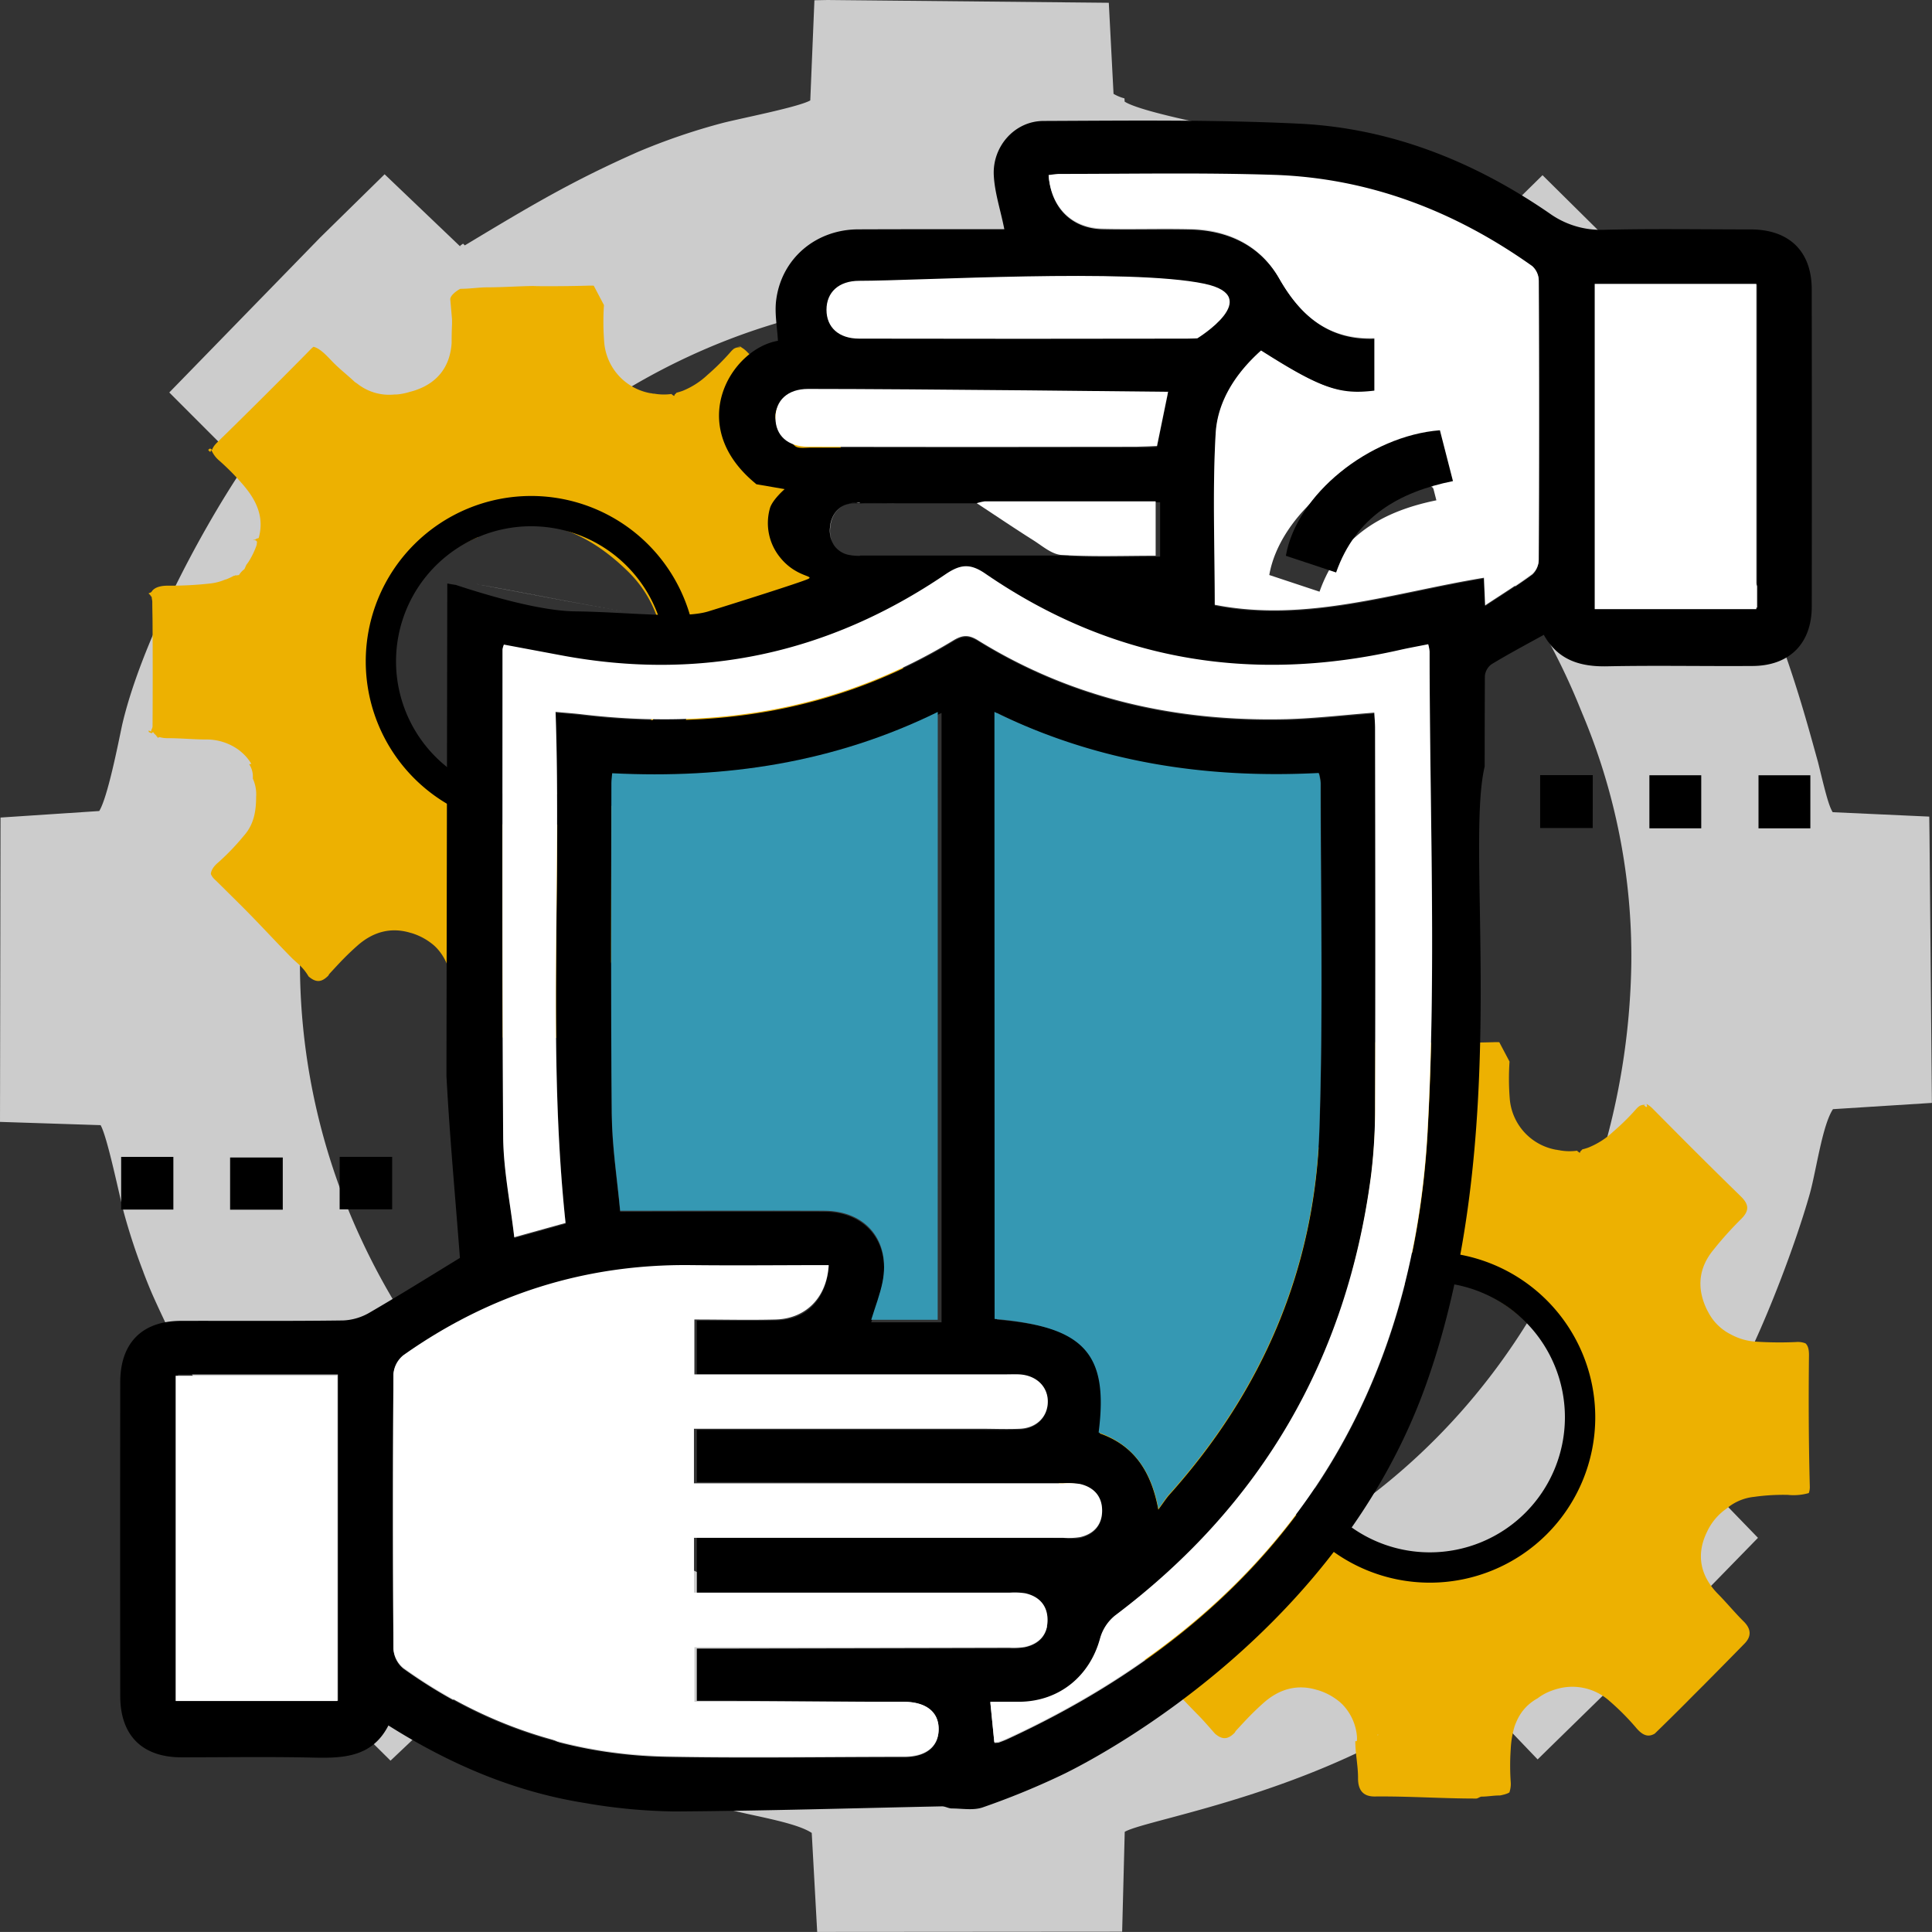 <svg xmlns="http://www.w3.org/2000/svg" viewBox="0 0 592.09 592.08"><rect x="0" y="0" width="592.09" height="592.08" fill="#333333" stroke="none"/><defs><style>.ab13066e-ce99-4af7-bb16-a72ce484a838{fill:#ccc;}.aeeb6d72-fb6e-485d-9ccc-d579adcf51b6{fill:#edb101;}.a0e6876e-19e4-4ced-9eaa-e97e043b2fb1{fill:#fff;}.b108552b-b3b3-4133-9704-e6feede0625d{fill:#3598b3;}.ff84d032-8d98-4db4-87f9-d503cf9051cb{fill:none;}</style></defs><title>Ресурс 6</title><g id="b177b4d5-cdb8-48b2-bccd-e07a6e70d289" data-name="&#x421;&#x43B;&#x43E;&#x439; 2"><g id="f6d823e5-3f9e-4a99-bd89-3ae5d14b34ac" data-name="Layer 1"><path class="ab13066e-ce99-4af7-bb16-a72ce484a838" d="M591.33,256.38l-.08-6.12-29.59-1.35c-1.34-2.1-2.56-7.48-4.49-15.28-2.75-9.87-6.83-25.32-13.47-42.36a233.39,233.39,0,0,0-26.76-48.07l-.22.07.74-.77c-.78-1-1.56-2.06-2.37-3.07l22.28-21.67-5.24-5.27-59.4-58.8-23,22.63c-21.2-14.45-54.6-32.18-78.83-37.95-5.47-1.2-22.08-4.59-26.23-7.22l-.06-1a13.33,13.33,0,0,1-3.35-1.39L339.81.85,253.59,0l-4,.08-1.27,30.7c-3.69,2.06-21.08,5.43-26.79,6.89a193.33,193.33,0,0,0-26.08,8.91c-20.33,9-32.71,16.41-53,28.62l-.54-.53c-.31.21-.61.44-.91.66l.06.22L117.87,53.41,98.15,72.77,53.46,118.66l-1.58,1.62L74.7,143.13C60.42,164.44,43,198,37.41,222.26c-1.16,5.48-4.41,22.11-7,26.29l-30.25,2L0,343.82l30.83,1c2.08,3.67,5.61,21,7.11,26.73a187.86,187.86,0,0,0,6,18.28l0,.05c1.06,2.78,2.13,5.43,3.14,7.68,8.63,19.15,15.85,31.21,27.08,49.54.69,1,1.36,1.85,2,2.63l-.22.23.21.34L53.57,474l66.11,65.58,7.95-7.52,15.11-14.94.46.22c7.68,3.61,17.7,11.2,26.48,15.87,14.41,7.54,37.81,16.69,53,21.15,7,2,21.07,4,26.09,7.37l1.67,30.34L343.9,592l.79-30.61c7.09-4.11,63.64-12.39,105.06-44.64l21.48,22.45,3.59-3.52,24.12-23.58,39.82-40.81L517.5,449.34c.5-.63,1-1.28,1.51-2l-1-1c3.46-7.77,11.17-18.07,15.87-27.07,7.43-14.46,16.38-37.94,20.7-53.21,2-7,3.84-21.1,7.16-26.14l30.32-1.92Zm-91.39,38.87c-1.12,76.62-42.49,151.93-118.61,186.22a211.67,211.67,0,0,1-42.39,13.87,201.46,201.46,0,0,1-127.48-14.55A204.39,204.39,0,0,1,183.53,465h0l-.35-.2a208.34,208.34,0,0,1-72.33-84.69,199.89,199.89,0,0,1-15-124.33,210.65,210.65,0,0,1,14-43.52C143.14,137.52,217.12,90.59,293.21,91.07c79.77.51,158.47,44.64,191.28,126.56.11.23.2.47.29.71A191.47,191.47,0,0,1,499.94,295.25Z"></path><path class="aeeb6d72-fb6e-485d-9ccc-d579adcf51b6" d="M554.39,415.25c0-1.78-.33-2.89-1.07-3.56a6.47,6.47,0,0,0-2.9-.4,114.76,114.76,0,0,1-12-.1,18.56,18.56,0,0,1-8-2.25,15.62,15.62,0,0,1-6.89-6.79c-.23-.39-.43-.8-.63-1.22-2.87-6.24-2.32-12.24,2-17.64l1-1.24a110,110,0,0,1,7.69-8.46c2.58-2.55,2.44-4.47-.1-6.95q-11.05-10.78-21.92-21.76l-5.11-5.15a9.3,9.3,0,0,0-1-.87l-.24-.16,0,0a5.25,5.25,0,0,0-.67-.39c.1,0,.19.7.3.72-.09-.11-.2.24-.3.24h0c-.28,0-.56-.62-.83-.55.27,0,.55-.21.83-.07a3,3,0,0,0-2.14.33,6.86,6.86,0,0,0-1,.92,71.28,71.28,0,0,1-7.06,6.95,24.23,24.23,0,0,1-7.53,4.82c-.38.15-.77.26-1.15.38l-.63.16c-.23.05-.45.54-.68.59-.05,0-.11.47-.18.47h0c-.23,0-.45-.37-.68-.34,0,0,0-.2-.05-.2s-.14-.08-.21-.07a17,17,0,0,1-5.23-.12l-.15-.05c-.05,0-.1,0-.15,0a5.19,5.19,0,0,1-.64-.13l-.07,0h0l-.09,0h0a17.29,17.29,0,0,1-14.24-15.86,77,77,0,0,1-.05-11.16l-3.14-5.94a17.85,17.85,0,0,0-1.82,0c-10.27.29-20.56.09-30.83.11-2.27,0-4.53,0-7.11,0,2.18,0,4.14-.06,6.11-.07,5.6,0,11.2,0,16.8,0q-7.9-.07-15.8-.05c-2.59,0-5.18,0-8.23,0h0c-.18,0-.34.18-.5.3l-.43.37a4.84,4.84,0,0,0-1.1,3.33c0,.08.24.15.24.23v.16c0,1-.27,2.07-.31,3.07,0,.15-.14.31-.15.45,0,.73-.12,1.46-.15,2.19,0,.08,0,.17,0,.26,0,.48-.08,1-.1,1.45-.07,1.42-.14,2.86-.15,4.27,0,.5,0,1-.06,1.47-.47,7.19-4.26,12.18-11.15,14.51-.57.19-1.14.35-1.7.49a16.68,16.68,0,0,1-1.75.45,9.23,9.23,0,0,1-1.15.2,7.52,7.52,0,0,1-1.15.14l-.57,0,.2,0h-.2a15.73,15.73,0,0,1-11.48-3.32l-.77-.52c-2.09-2-4.79-4.07-6.95-6.39-1.9-2.05-3.69-3.87-5.63-4.39a6.74,6.74,0,0,0-.94.83c-1.13,1.16-2.25,2.31-3.39,3.46q-9.91,10-20,19.94c-.2.21-.42.42-.63.62-1.49,1.48-3,2.93-4.47,4.38l-.32.33c-.2.21-.38.42-.54.61a4.87,4.87,0,0,0-.41.59,4.48,4.48,0,0,0-.29.58,1.69,1.69,0,0,0-.1.27c-.06-.16-.31-.33-.35-.47-.09.15-.34.31-.34.47h0c0,.23.26.46.38.7a2.78,2.78,0,0,1,.21-.7,8.29,8.29,0,0,0,2.36,3.28,73.62,73.62,0,0,1,7.05,7.08c4.46,5,7.22,10.44,5.15,17.27,0-.15.53-.31.55-.47,0,.16.3.32.3.47v.06c0,.1-.48.18-.5.27s-.27.13-.29.19-.16.19-.19.29-.09.17-.12.27-.09.21-.13.31l-.07.13s0,.08-.05.12l-.2.57a25.09,25.09,0,0,1-1.58,3.49,13.87,13.87,0,0,1-1.31,2,11,11,0,0,1-.73,1c-.51.5-1.05.33-1.63,1.33h0c-.18,0-.37.39-.55.56a1.4,1.4,0,0,1-.33.15c-.3.2-.63.26-.95.46a18.09,18.09,0,0,1-2.21,1.07l-.11,0a16.39,16.39,0,0,1-4.56,1.22,110.34,110.34,0,0,1-13.1.69c-2.06,0-3,.45-4,1.5-.21.25.58.52-.42.84h0a6.1,6.1,0,0,1-.16.76c0,.07-.12.16-.12.24a1.29,1.29,0,0,0-.06.21c0,.42.08.89.09,1.39,0,2.13,0,4.26,0,6.39.07,10.59,0,21.19,0,31.77a7.69,7.69,0,0,0,.3,1.66c-.09-.13,0-.29,0-.44v.45c0,.17,0,.33.15.48,0-.06-.13-.12-.14-.19l-.05,0c0-.07-.06-.14-.08-.22s0,0,0,0,0-.06,0-.09a3.43,3.43,0,0,0,.69.86,3.22,3.22,0,0,0,.46.34c.16.1.3.19.47.28a5.24,5.24,0,0,1-.53-.28l-.25-.15a1.92,1.92,0,0,0,.31.36c.16.1.3.49.47.49,0,0,0-.1,0-.1a.66.66,0,0,1,0-.1c.18.07.39-.07.6,0a8.05,8.05,0,0,0,2.19.27c3.83,0,7.77.37,11.59.4a16.8,16.8,0,0,1,9.88,2.92,11,11,0,0,1,.94.71.32.32,0,0,1,.12.11,14.31,14.31,0,0,1,3.21,3.72c0,.05.54.1.58.15.69,1.08,2.34,2.28,2.34,3.59v0c0,.27,0,.53,0,.8a.32.32,0,0,1,0-.09v.1a11.57,11.57,0,0,1,1,5.66h0a18.1,18.1,0,0,1-4.94,11.79,78.17,78.17,0,0,1-8.47,8.11c-1.6,1.32-2.56,2.48-2.69,3.61a3.78,3.78,0,0,0,.61,1.25,4.66,4.66,0,0,0,.41.52l.23.23,3.69,3.67q1.73,1.69,3.45,3.42c5.37,5.32,10.7,11.18,16,16.56,1.76,1.78,3.51,3.81,5.26,5.81h0c2.33,2,4,1.77,6-.21.14-.13.28-.49.43-.65,1.36-1.47,2.75-3,4.18-4.46s2.89-2.85,4.38-4.17c4.75-4.18,10.18-5.72,16.15-3.94a10.9,10.9,0,0,1,1.3.4,18.73,18.73,0,0,1,5.28,2.9,11.43,11.43,0,0,1,1.16,1c.16.15.32.31.47.48a16,16,0,0,1,4.17,9.45,8.25,8.25,0,0,1,0,1.22.5.5,0,0,1,0,.16v0l0,0h-.05s0,.09,0,.13l-.45,0c0,3.79.87,7.61.84,11.41,0,3.64,1.6,5.59,5.14,5.55,10.21-.11,20.59.63,30.8.63h.26c.56,0,1.12-.58,1.7-.59,1.85,0,3.7-.37,5.56-.35a7.94,7.94,0,0,0,.9-.19,6.37,6.37,0,0,0,.78-.21,4.77,4.77,0,0,0,1.27-.55s0,0,0-.06h0a7.75,7.75,0,0,0,.3-1.24,7.45,7.45,0,0,0,.08-1.89,73.72,73.72,0,0,1,0-10,28.85,28.85,0,0,1,1.17-7c.12-.35.25-.71.38-1s.28-.69.44-1a15.14,15.14,0,0,1,1.08-1.93c.21-.31.41-.61.64-.89s.49-.59.74-.87l.39-.41a5.08,5.08,0,0,1,.41-.39h0a15.22,15.22,0,0,1,3-2.15,17.13,17.13,0,0,1,2.1-1.36,16.65,16.65,0,0,1,2.27-1c.23-.08.45-.17.68-.24a13.38,13.38,0,0,1,1.37-.4,17,17,0,0,1,15.51,3.75,75.1,75.1,0,0,1,8.12,8.13c2.18,2.65,3.92,3.09,5.85,1.94q4.85-4.71,9.62-9.49c1.83-1.86,3.68-3.7,5.53-5.55l.81-.82q5.79-5.84,11.54-11.72c2.2-2.24,2.05-4.52-.27-6.81-2.72-2.69-5.15-5.66-7.84-8.39-5.56-5.64-6.76-12.22-3.34-19.14a17.82,17.82,0,0,1,6-7.08,15.46,15.46,0,0,1,8.35-3.55,63.81,63.81,0,0,1,10.41-.61,17,17,0,0,0,6.4-.56,5.66,5.66,0,0,0,.3-2.1C554.28,442.07,554.24,428.66,554.39,415.25ZM385.9,349.09h0Zm7.92,159.53-.09-.1a.38.38,0,0,0,.09.09ZM420,350.81a.32.32,0,0,0-.13,0v0Zm2.16,181v-.2s.22,0,.27.08Zm49.27-70.09c-6.23,7.86-16.69,12.79-27.22,14.1l-.48.05-1.43.14c-.71.06-1.42.09-2.13.12a.16.16,0,0,0-.1,0c-.74,0-1.48,0-2.22,0h-.43c-.58,0-1.14,0-1.7-.05-.29,0-.56,0-.84-.06a7.53,7.53,0,0,1-.83-.07c-.37,0-.74-.07-1.1-.13a20,20,0,0,1-2.19-.36,25.25,25.25,0,0,1-3.09-.74,9.5,9.5,0,0,1-.95-.28c-.3-.08-.59-.19-.88-.29l-.71-.26-.36-.14a8.15,8.15,0,0,1-.77-.3l-.43-.17-.29-.13-.43.25c-4.43-1.66-24.59-8-24.82-40.38-.12-16.44,11-30.34,26-36.39,0-.12.07-.24.11-.35,4.29-2,23.09-11.66,46.08,11.06C484.79,421.7,484.29,445.49,471.46,461.7Z"></path><path class="aeeb6d72-fb6e-485d-9ccc-d579adcf51b6" d="M276.84,183.29c0-1.77-.32-2.89-1.06-3.56a6.52,6.52,0,0,0-2.9-.4,114.73,114.73,0,0,1-12-.1,18.47,18.47,0,0,1-8-2.25A15.67,15.67,0,0,1,246,170.2c-.23-.4-.43-.81-.63-1.23-2.87-6.24-2.32-12.24,1.95-17.64l1-1.24a108,108,0,0,1,7.69-8.46c2.58-2.55,2.44-4.47-.1-6.95Q244.82,123.89,234,112.92c-1.72-1.71-3.41-3.43-5.11-5.15a9.34,9.34,0,0,0-1-.87l-.24-.16s0,0,0,0a5.25,5.25,0,0,0-.67-.39c.11,0,.2.18.31.2-.1-.11-.2-.28-.31-.28h0a3.22,3.22,0,0,0-.82,0,2.44,2.44,0,0,1,.82.19,3.1,3.1,0,0,0-2.13.46,7.42,7.42,0,0,0-1,1,72.69,72.69,0,0,1-7.06,7,24.41,24.41,0,0,1-7.54,4.84c-.37.14-.76.26-1.14.38l-.63.17c-.23,0-.45.52-.68.57-.05,0-.12.45-.18.45h0c-.23,0-.45-.35-.68-.32,0,0,0-.19,0-.19s-.14-.08-.21-.07a17,17,0,0,1-5.24-.11l-.14,0a.38.38,0,0,1-.15,0,5.19,5.19,0,0,1-.64-.13l-.07,0h0l-.1,0h0a17.28,17.28,0,0,1-14.24-15.86,78.44,78.44,0,0,1-.06-11.16l-3.13-5.94a17.9,17.9,0,0,0-1.82,0c-10.28.29-20.63.11-15,.08-5.27,0-10.54.42-15.8.43-2.6,0-5.18.45-8.23.45h0c-.18,0-3.05,1.69-3.12,3.16,0,.08.54,6.15.54,6.24,0,.48,0,1,0,1.45-.07,1.42-.1,2.87-.12,4.28,0,.49,0,1,0,1.46-.47,7.19-4.25,12.19-11.14,14.51-.57.2-1.13.35-1.7.49a14.38,14.38,0,0,1-1.74.45c-.39.09-.77.16-1.15.21a9.2,9.2,0,0,1-1.15.13l-.58,0,.2,0h-.19a15.72,15.72,0,0,1-11.48-3.32l-.77-.52c-2.09-2-4.79-4.07-7-6.39-1.9-2-3.68-3.87-5.62-4.39a6.74,6.74,0,0,0-.94.83q-1.69,1.74-3.4,3.46-9.9,10-20,19.94l-.64.63c-1.48,1.47-3,2.92-4.46,4.38l-.32.32c-.2.21-.38.42-.55.62a5,5,0,0,0-.4.58,6.45,6.45,0,0,0-.3.58q0,.12-.09.27c-.06-.16-.54-.33-.59-.47-.08.15-.56.31-.56.47h0c0,.23.49.46.61.7,0-.23.26-.46.32-.7a8.57,8.57,0,0,0,2.42,3.28A73.93,73.93,0,0,1,74,148c4.46,5,7.24,10.44,5.17,17.27,0-.15.08-.31.11-.47-.05.16-.88.32-.93.47s-.78,0-.78.05v0c0,.09.75.17.72.26s.35.13.33.2.15.18.13.28.06.18,0,.27,0,.21-.06.31,0,.09,0,.13l0,.12-.19.57A25.09,25.09,0,0,1,76.87,171a13.66,13.66,0,0,1-1.3,2c-.23.29-.48,1.21-.73,1.47a6.55,6.55,0,0,0-1.63,1.8h0c-.18,0-.37-.09-.56.08s-.21-.15-.32-.09c-.3.2-.63.14-.95.34a16.52,16.52,0,0,1-2.21,1s-.07,0-.11,0a16.38,16.38,0,0,1-4.56,1.21,110.5,110.5,0,0,1-13.11.68c-2.06,0-3.75.44-4.68,1.5-.21.25-.15.51-1.15.83h0c0,.24.61.49.57.76,0,.07.24.16.24.24s.13.14.13.21c0,.42.16.89.17,1.39,0,2.13.07,4.27.08,6.39q.1,15.9,0,31.77c0,.63-.51,1.17-.42,1.66-.09-.13-.76-.29-.76-.44v.45c0,.17.69.33.88.48,0-.06.23-.12.22-.18s.13,0,.13,0,0-.14,0-.21l.05,0s0-.06,0-.09a3.75,3.75,0,0,0,.71.86,4,4,0,0,0,.46.35l.48.27-.54-.27a1.53,1.53,0,0,0-.25-.16,1.94,1.94,0,0,0,.32.36c.15.1.3.5.47.5,0,0,0-.11,0-.11a.66.66,0,0,1,0-.1c.18.07.39-.07.6,0a8,8,0,0,0,2.19.27c3.83,0,7.77.37,11.58.41a16.76,16.76,0,0,1,9.89,2.91c.32.22.64.46.94.71l.12.11a14.09,14.09,0,0,1,3.2,3.72c0,.05-.68.1-.65.15a6.62,6.62,0,0,1,1.12,3.59v0c0,.27,0,.53,0,.81a.54.54,0,0,1,0-.1v.11a11.51,11.51,0,0,1,1,5.65h0c0,4.14-.64,8.36-3.72,11.79A73.33,73.33,0,0,1,67,264.21c-1.6,1.32-2.26,2.48-2.39,3.61a4.36,4.36,0,0,0,.76,1.25c.13.17.33.35.49.52s.18.15.27.23c1.23,1.22,2.48,2.44,3.71,3.67s2.3,2.27,3.45,3.42c5.38,5.32,10.71,11.16,16,16.54,1.77,1.78,3.51,2.79,5.27,5.79h0c2.33,2,4,1.79,6-.18.13-.14.28-.49.43-.65,1.36-1.47,2.75-3,4.18-4.46s2.88-2.84,4.38-4.16c4.74-4.19,10.18-5.72,16.15-3.94a11.5,11.5,0,0,1,1.3.4,19,19,0,0,1,5.28,2.9,12.62,12.62,0,0,1,1.16,1c.16.15.31.31.47.48a16.06,16.06,0,0,1,4.17,9.45,9.88,9.88,0,0,1,0,1.22.5.5,0,0,1,0,.16v0l0,0H138s0,.08,0,.12l-.45,0c0,3.8.87,7.61.84,11.42,0,3.63,1.6,5.06,5.14,5,10.21-.11,20.59.11,30.8.11h.25c.57,0,1.13-.06,1.71-.07,1.85,0,3.7-.11,5.56-.09a8.68,8.68,0,0,0,.9-.06c.27,0,.53-.09.78-.14a4.87,4.87,0,0,0,1.26-.52l0,0h0a7.74,7.74,0,0,0,.39-3.12,72.12,72.12,0,0,1,0-10,28.37,28.37,0,0,1,1.17-6.95c.12-.35.24-.71.38-1.05s.28-.69.44-1a17.25,17.25,0,0,1,1.07-1.93c.21-.3.42-.61.65-.89s.48-.59.73-.87c.13-.13.25-.27.4-.41a5.08,5.08,0,0,1,.41-.39,0,0,0,0,1,0,0,15.22,15.22,0,0,1,3-2.15,16,16,0,0,1,2.1-1.35,15.57,15.57,0,0,1,2.27-1c.23-.08.45-.17.68-.24a12.5,12.5,0,0,1,1.36-.4,17,17,0,0,1,15.52,3.76,75,75,0,0,1,8.12,8.12c2.18,2.65,3.92,3.09,5.85,1.94q4.84-4.69,9.62-9.49c1.82-1.86,3.67-3.7,5.52-5.55l.82-.82q5.79-5.84,11.54-11.72c2.19-2.24,2.05-4.52-.27-6.81-2.72-2.69-5.16-5.66-7.84-8.39-5.56-5.64-6.76-12.22-3.35-19.14a18,18,0,0,1,6-7.08,15.6,15.6,0,0,1,8.35-3.55,63.81,63.81,0,0,1,10.41-.61,17,17,0,0,0,6.41-.56,5.68,5.68,0,0,0,.29-2.1C276.74,210.11,276.7,196.7,276.84,183.29ZM108.36,117.13h0Zm7.92,159.53-.09-.09.09.08Zm26.2-157.8h0Zm2.17,181v-.2s.22.05.27.08Zm49.27-70.09c-6.23,7.86-16.7,12.79-27.22,14.1l-.48,0c-.48.06-1,.1-1.43.14-.71.06-1.42.09-2.14.12a.13.13,0,0,0-.09,0c-.74,0-1.48,0-2.23,0a.27.27,0,0,1-.12,0,1.51,1.51,0,0,1-.3,0c-.58,0-1.14,0-1.71-.06l-.83-.06a7.33,7.33,0,0,1-.83-.07,10.19,10.19,0,0,1-1.11-.13c-.73-.08-1.46-.2-2.18-.35a27.44,27.44,0,0,1-3.1-.75c-.32-.08-.63-.17-1-.28s-.58-.19-.87-.29-.49-.17-.72-.26l-.35-.14a8.15,8.15,0,0,1-.77-.3l-.43-.17-.3-.12-.42.24c-4.44-1.65-24.6-8.05-24.83-40.38-.11-16.44,11-30.34,26-36.39,0-.12.07-.24.1-.35,4.3-2,23.1-11.66,46.09,11.06C207.24,189.74,206.75,213.53,193.92,229.74Z"></path><path d="M554.81,253.85H538.92V237.59h15.89Z"></path><path d="M162.77,152a50.69,50.69,0,1,0,50.7,50.68A50.69,50.69,0,0,0,162.77,152Zm0,92.08a41.4,41.4,0,1,1,41.4-41.4A41.39,41.39,0,0,1,162.77,244.08Z"></path><path d="M438.19,383.65a50.69,50.69,0,1,0,50.7,50.69A50.7,50.7,0,0,0,438.19,383.65Zm0,92.09a41.4,41.4,0,1,1,41.4-41.4A41.4,41.4,0,0,1,438.19,475.74Z"></path><path d="M263.29,154.09v0h.12c.6,0,1.19,0,1.79,0Zm0,0v0h.12c.6,0,1.19,0,1.79,0Zm0,0v0h.12c.6,0,1.19,0,1.79,0Zm291.94-65.4c0-11.62-6.85-18.33-18.61-18.38-15,0-30-.26-44.94.11a27,27,0,0,1-16.89-5.09c-23.08-15.88-48.58-26.07-76.66-27.43-26.06-1.26-52.21-.94-78.32-.83-8.8,0-15.7,7.77-15.25,16.65.28,5.42,2.05,10.52,3.23,16.52h-4.65c-13.41,0-26.83,0-40.24.05-12.84.09-23.28,8.84-25,21.46-.59,4.17.3,8.55.51,12.69-14.29,2.46-28.62,25.71-7,43.62l.38.34,8.68,1.5s-3.83,3.32-4.53,5.93a16.66,16.66,0,0,0,3.13,15c4.88,6.09,10.81,5.57,8.54,6.62s-22.65,7.49-30.49,9.91-24.54.2-40.93,0c-10.59-.13-26.56-4.81-36.52-8.11-1.44-.19-2.59-.44-2.59-.44l-.26,150.9c1,18.88,2.74,37.41,4.13,55.8-8.81,5.38-18.12,11.2-27.57,16.69a17.53,17.53,0,0,1-8.18,2.47c-16.54.23-33.1.09-49.65.13-12,0-18.69,6.75-18.7,18.8q-.06,48.09,0,96.15c0,12.07,6.69,18.77,18.69,18.81,13.58,0,27.18-.22,40.76.09,9.22.21,17.85-.28,22.74-9.86,19,12,38.77,20.38,60.36,23.79a171.63,171.63,0,0,0,27.49,2.57c27.27-.18,54.54-1,81.81-1.57,1,0,2,.65,3,.65,3.16,0,6.6.66,9.46-.33a235.36,235.36,0,0,0,23.69-9.67l1.44-.69.62-.31c13-6.49,83.62-44.58,110.13-118.94C463.91,349,448.73,261.34,455,234.91q0-13.86.06-27.73a5,5,0,0,1,2.06-3.62c5.18-3.14,10.54-6,16-9,4.32,7.75,11.13,9.81,19.43,9.64,14.8-.3,29.61,0,44.42-.1,11.4,0,18.25-6.84,18.27-18.19Q555.3,137.28,555.23,88.69ZM103.55,521.24h-49v-100h49ZM264.13,87.05q49.62-.06,99.26,0a16.71,16.71,0,0,1,13.39,6c-3,3.31-5.61,6.53-8.59,9.41-.94.91-2.79,1.21-4.22,1.21q-49.89.09-99.77,0c-6.18,0-9.92-3.24-9.94-8.31S258,87.05,264.13,87.05ZM243.6,136.66c-2.37-2.18-5.16-4.81-5.8-7.71-.88-3.87,1.94-6.85,5.85-8.08a13.81,13.81,0,0,1,4.13-.39q53.23,0,106.49,0c1.18,0,2.36.16,3.65.26-1.13,5.48-2.21,10.73-3.34,16.24-1.59.07-3.12.21-4.65.21q-50.64,0-101.27,0C246.93,137.18,244.6,137.58,243.6,136.66Zm18.46,17.58h1.35c.6,0,1.19-.1,1.79-.1,2.75,0,5.5.05,8.26.05.35,0,.71.05,1.07.05h53v-.3h28v16.65c-10,0-18,.32-28-.14v-.2H263.73c-.11,0-.21.11-.32.1a17.07,17.07,0,0,1-2.91-.23,7.17,7.17,0,0,1-4.94-3.07s0,0,0,0A7.1,7.1,0,0,1,255,166a6.92,6.92,0,0,1-.28-.76,5.35,5.35,0,0,1-.19-.79s0,0,0-.06a9.61,9.61,0,0,1-.13-2.59,8.6,8.6,0,0,1,2.32-5.5,5.66,5.66,0,0,1,.52-.47,4.83,4.83,0,0,1,.58-.43,4.77,4.77,0,0,1,.62-.36,4.33,4.33,0,0,1,.65-.31,4.83,4.83,0,0,1,.64-.22l.13,0a5.62,5.62,0,0,1,.62-.15.32.32,0,0,1,.09,0q.38-.08.78-.12c.13,0,.25,0,.38,0S261.93,154.24,262.06,154.24Zm-43.17,351h-5.34v16h4.82c19.5,0,39,.28,58.51.31,7,0,10.91,3.29,10.78,8.67-.12,5.2-3.93,8.25-10.61,8.25-24.21,0-48.42.4-72.63-.05-29.69-.55-56.7-9.77-80.84-27.09a8.36,8.36,0,0,1-3-5.87q-.28-42,0-84.11a8.18,8.18,0,0,1,3-5.76C150,397,179.35,387.65,211.73,388c14.07.17,28.15,0,42.23,0-.57,9.91-6.57,16.42-15.93,16.66-8.16.22-15.48.06-24.48.06v16.48h94.71c1.39,0,2.79.06,4.18.15,5.25.31,8.79,3.88,8.67,8.6-.13,4.54-3.51,7.94-8.55,8.16-4,.17-8,.09-12,.09h-87v16h4.66c35.88,0,71.75.35,107.63.36a23.11,23.11,0,0,1,5.21.39c4.2,1,6.72,3.88,6.71,8.23s-2.53,7.19-6.74,8.18c-1.67.37-3.47,0-5.21,0-35.7,0-71.41-.17-107.11-.17h-5.15v17h95.9a22.84,22.84,0,0,1,4.69.26c4.23.92,6.83,3.7,6.9,8,.06,4.59-2.59,7.47-7.08,8.39a22.78,22.78,0,0,1-4.68.22Q264.07,505.17,218.89,505.24Zm33.75-133.9c-20.51-.07-41,0-62.6,0-.86-9.41-2.47-19.56-2.57-29.73-.34-33.79-.13-67.57-.12-101.35,0-.84.72-1.68.83-3,34.71,1.76,68.37-3.18,100.37-18.77V405.24H267a119.71,119.71,0,0,0,3.48-11.9C272.91,380.8,265.38,371.38,252.64,371.34Zm52.91,33.1v-186c24,12.24,50.56,18,77.48,18.92,4.9.18,9.7.19,14.66.06,2.18-.05,4.31-.13,6.51-.25h.13a16.15,16.15,0,0,1,.48,3c0,35.34.74,70.7-.42,106-1.4,42.75-17.49,80.08-46.08,112-.8.91-1.48,1.95-2.75,3.7l-.58.79c-2.25-12.18-7.72-19.75-17.94-23.36C340.15,415,333.55,406.8,305.55,404.44Zm132-57.71C432.69,434.15,388.46,496.14,309,532.88c-.94.44-1.92.81-2.9,1.17a6.94,6.94,0,0,1-1.35.09c-.4-4-.77-7.78-1.22-12.31,3,0,6,0,9.06,0,12.09-.16,21.48-7.85,24.61-19.54a13.69,13.69,0,0,1,4.6-6.93c45-33.89,71-78.86,78.38-134.62a169,169,0,0,0,1.27-21.35c.12-38.66.06-77.33,0-116,0-1.52-.16-3.05-.24-4.7-9.17.7-18,1.77-26.8,2-33.79.81-65.67-6.23-94.68-24.19-2.78-1.72-4.68-1.65-7.45,0C257.1,217.9,218.81,224,178.37,219.19c-2.38-.28-4.78-.45-8.06-.74,1.79,52.35-2.49,104.37,3.06,156.62l-15.72,4.38c-1.21-10.48-3.31-20.61-3.4-30.75-.39-49.81-.25-99.62-.29-149.44a7.92,7.92,0,0,1,.42-1.46c5.85,1.11,11.76,2.21,17.66,3.32,42.68,8,81.94-.5,117.74-24.82,4.53-3.07,7.52-3.45,12.21-.22,38.76,26.64,81.27,33.74,126.92,23.42,2.86-.65,5.75-1.16,8.83-1.78a13.33,13.33,0,0,1,.42,2.2C438.13,248.87,440.25,297.93,437.54,346.73Zm34-175a6.13,6.13,0,0,1-1.94,4.34c-4.43,3.28-9.14,6.19-14.49,9.74-.14-3.21-.25-5.53-.37-8.48-27.55,4.52-54.48,13.82-82.47,8.29,0-17.83-.72-35.24.27-52.55.59-10.05,6.49-18.56,14.09-25.38,18.18,11.55,24.91,13.62,34.91,12.3V103.79c-14,.62-22.77-6.68-29.37-18.24-5.84-10.22-15.82-15-27.6-15.2-8.87-.19-17.8.1-26.67-.1-9.45-.21-15.76-6.5-16.52-16.32a32.35,32.35,0,0,1,3.4-.34c21.93,0,43.87-.43,65.78.29,29.14,1,55.32,11.13,79,27.94a6,6,0,0,1,2,4.28Q471.73,128.91,471.55,171.74Zm67,14.5h-49v-99h49ZM263.29,154.09v0h.12c.6,0,1.19,0,1.79,0Zm-1.15,0a3.33,3.33,0,0,0-.46,0h1.09C262.56,154.08,262.35,154.06,262.14,154.07Zm1.15,0v0h.12c.6,0,1.19,0,1.79,0Zm0,0v0h.12c.6,0,1.19,0,1.79,0Z"></path><path d="M488.11,253.76H472V237.54h16.13Z"></path><path d="M521.37,253.85H505.48V237.59h15.89Z"></path><path d="M37.13,354.55h16v16.14h-16Z"></path><path d="M70.52,370.73v-16H86.66v16Z"></path><path d="M104.09,354.54h16.09v16.08H104.09Z"></path><path class="a0e6876e-19e4-4ced-9eaa-e97e043b2fb1" d="M212.69,471.37v16.72h96.77a22.08,22.08,0,0,1,4.68.18c4.23.92,6.83,3.66,6.89,8,.07,4.59-2.58,7.45-7.07,8.38a23.52,23.52,0,0,1-4.68.15H212.81v16.73h5.55q29.26,0,58.52,0c7,0,10.91,3.16,10.78,8.53-.12,5.2-3.93,8.18-10.61,8.18-24.21,0-48.42.37-72.62-.08-29.7-.56-56.71-9.8-80.85-27.12a8.32,8.32,0,0,1-3-5.87q-.28-42,0-84.11a8.19,8.19,0,0,1,3.06-5.76c26.37-18.64,55.71-27.95,88.08-27.59,14.08.16,28.15,0,42.25,0-.58,9.91-6.95,16.42-16.31,16.67-8.16.21-16.33,0-24.86,0V421.2h95.46c1.39,0,2.79-.07,4.18,0,5.25.31,8.79,3.83,8.67,8.54-.12,4.55-3.52,7.9-8.55,8.12-4,.17-8,0-12,0H212.67v16.72H325.84a23,23,0,0,1,5.2.22c4.21,1,6.73,3.8,6.72,8.15s-2.53,7.15-6.75,8.12a23,23,0,0,1-5.2.22H212.69Z"></path><path class="b108552b-b3b3-4133-9704-e6feede0625d" d="M304.76,218.17c31.57,15.47,64.72,20.5,99.38,18.72a16.38,16.38,0,0,1,.57,3c0,35.33.79,70.7-.37,106-1.4,42.75-17.47,80.07-46,112-.92,1-1.66,2.22-3.32,4.49-2.26-12.19-8.11-19.76-18.33-23.38,3.11-24.25-4.38-32.43-31.88-34.79Z"></path><path class="b108552b-b3b3-4133-9704-e6feede0625d" d="M287.37,404.47H267c1.25-4.1,2.72-7.81,3.48-11.66,2.46-12.54-5.09-21.72-17.83-21.76-20.5-.07-41,0-62.59,0-.85-9.41-2.47-19.57-2.57-29.74-.33-33.78-.13-67.56-.12-101.34,0-.85.13-1.69.24-3,34.7,1.75,68-3.18,99.78-18.78Z"></path><path class="a0e6876e-19e4-4ced-9eaa-e97e043b2fb1" d="M304.71,533.85c-.4-4-.78-7.79-1.23-12.32,3,0,6,0,9.07,0,12.09-.16,21.48-7.85,24.61-19.54a13.73,13.73,0,0,1,4.6-6.93c45-33.9,71-78.85,78.38-134.62a167.26,167.26,0,0,0,1.27-21.35c.12-38.67.06-77.34,0-116,0-1.52-.15-3.05-.24-4.7-9.17.7-18,1.76-26.81,2-33.79.81-65.66-6.22-94.67-24.18-2.78-1.72-4.68-1.66-7.45,0-35.19,21.4-73.48,27.49-113.92,22.7-2.38-.28-4.78-.45-8.06-.75,1.8,52.36-2.49,104.38,3.06,156.63l-15.72,4.38c-1.21-10.48-3.32-20.61-3.4-30.75C153.86,298.6,154,248.78,154,199a7.16,7.16,0,0,1,.42-1.46L172,200.83c42.68,8,81.94-.51,117.74-24.82,4.53-3.07,7.52-3.45,12.21-.23,38.76,26.65,81.26,33.74,126.92,23.43,2.86-.65,5.75-1.16,8.83-1.78a13.33,13.33,0,0,1,.42,2.2c0,48.94,2.09,98-.62,146.8C432.69,433.86,388.46,495.84,309,532.59c-.94.44-1.92.81-2.9,1.16A6.05,6.05,0,0,1,304.71,533.85Z"></path><path class="a0e6876e-19e4-4ced-9eaa-e97e043b2fb1" d="M372.28,185.34c0-17.84-.72-35.24.28-52.55.58-10,6.29-18.57,13.91-25.38,18.17,11.55,24,13.62,34.72,12.3V103.5c-14.07.61-22.61-6.68-29.2-18.24-5.83-10.22-15.72-15-27.49-15.21-8.88-.19-17.76.11-26.63-.09-9.45-.21-15.75-6.5-16.51-16.33,1.13-.11,2.27-.33,3.41-.33,21.94,0,43.89-.43,65.8.29,29.13,1,55.32,11.12,79,27.94a6,6,0,0,1,2,4.27q.17,42.83,0,85.65a6.06,6.06,0,0,1-1.94,4.33c-4.43,3.29-9.14,6.2-14.49,9.74-.14-3.2-.24-5.52-.37-8.46C427.2,181.57,400.27,190.87,372.28,185.34Zm63.94-47.57c-21.71,1.7-44,19.78-47.23,38.45l15.4,5.11c6.05-17.14,19.36-24.65,35.81-28C438.75,147.7,437.48,142.69,436.22,137.77Z"></path><path class="a0e6876e-19e4-4ced-9eaa-e97e043b2fb1" d="M488.72,87h49.54v99.68H488.72Z"></path><path class="a0e6876e-19e4-4ced-9eaa-e97e043b2fb1" d="M103.36,521.3H53.83V421.62h49.53Z"></path><path class="a0e6876e-19e4-4ced-9eaa-e97e043b2fb1" d="M191.19,187.48c-15.69-2.94-30.67-5.78-46.19-8.69C149.34,179.67,181.94,185.75,191.19,187.48Z"></path><path class="a0e6876e-19e4-4ced-9eaa-e97e043b2fb1" d="M354.58,136.68s-4.94.23-6.39.23q-50.26.1-100.54,0c-6.22,0-10-3.44-10-8.83s3.76-8.89,10-8.89c33.34,0,110.33.88,110.33.88Z"></path><path class="a0e6876e-19e4-4ced-9eaa-e97e043b2fb1" d="M366.94,103.69s-1.66.08-3.11.09q-50.26.1-100.54,0c-6.22,0-10-3.44-10-8.83s3.75-8.88,10-8.89c18.34,0,82.94-3.91,105.81.89C387.75,90.9,366.94,103.69,366.94,103.69Z"></path><path class="a0e6876e-19e4-4ced-9eaa-e97e043b2fb1" d="M299.33,154.21a16.93,16.93,0,0,1,2.39-.56h52.45v16.65c-9.53,0-19.2.36-28.81-.22-3-.17-5.88-2.74-8.65-4.49C311.14,162.08,305.69,158.39,299.33,154.21Z"></path><path class="a0e6876e-19e4-4ced-9eaa-e97e043b2fb1" d="M263.55,154v.11c-1,0-.89-.06-1.28-.05-4.57.12-7.49,3.13-7.85,7.68A8.9,8.9,0,0,0,255,166a8.66,8.66,0,0,1-.65-4.26c.36-4.55,3.3-7.54,7.87-7.66C262.63,154,263.55,154,263.55,154Z"></path><path d="M441.28,131.86c1.26,4.92,2.54,9.93,4,15.58-16.45,3.33-29.76,10.84-35.81,28l-15.4-5.11C397.31,151.64,419.57,133.56,441.28,131.86Z"></path><line class="ff84d032-8d98-4db4-87f9-d503cf9051cb" x1="238.55" y1="182.24" x2="238.55" y2="167.24"></line><path d="M263.73,170.46h-.32v0A1.72,1.72,0,0,0,263.73,170.46Z"></path><path d="M274.53,154.24h-11V154C268.55,153.92,270.82,154.24,274.53,154.24Z"></path></g></g></svg>